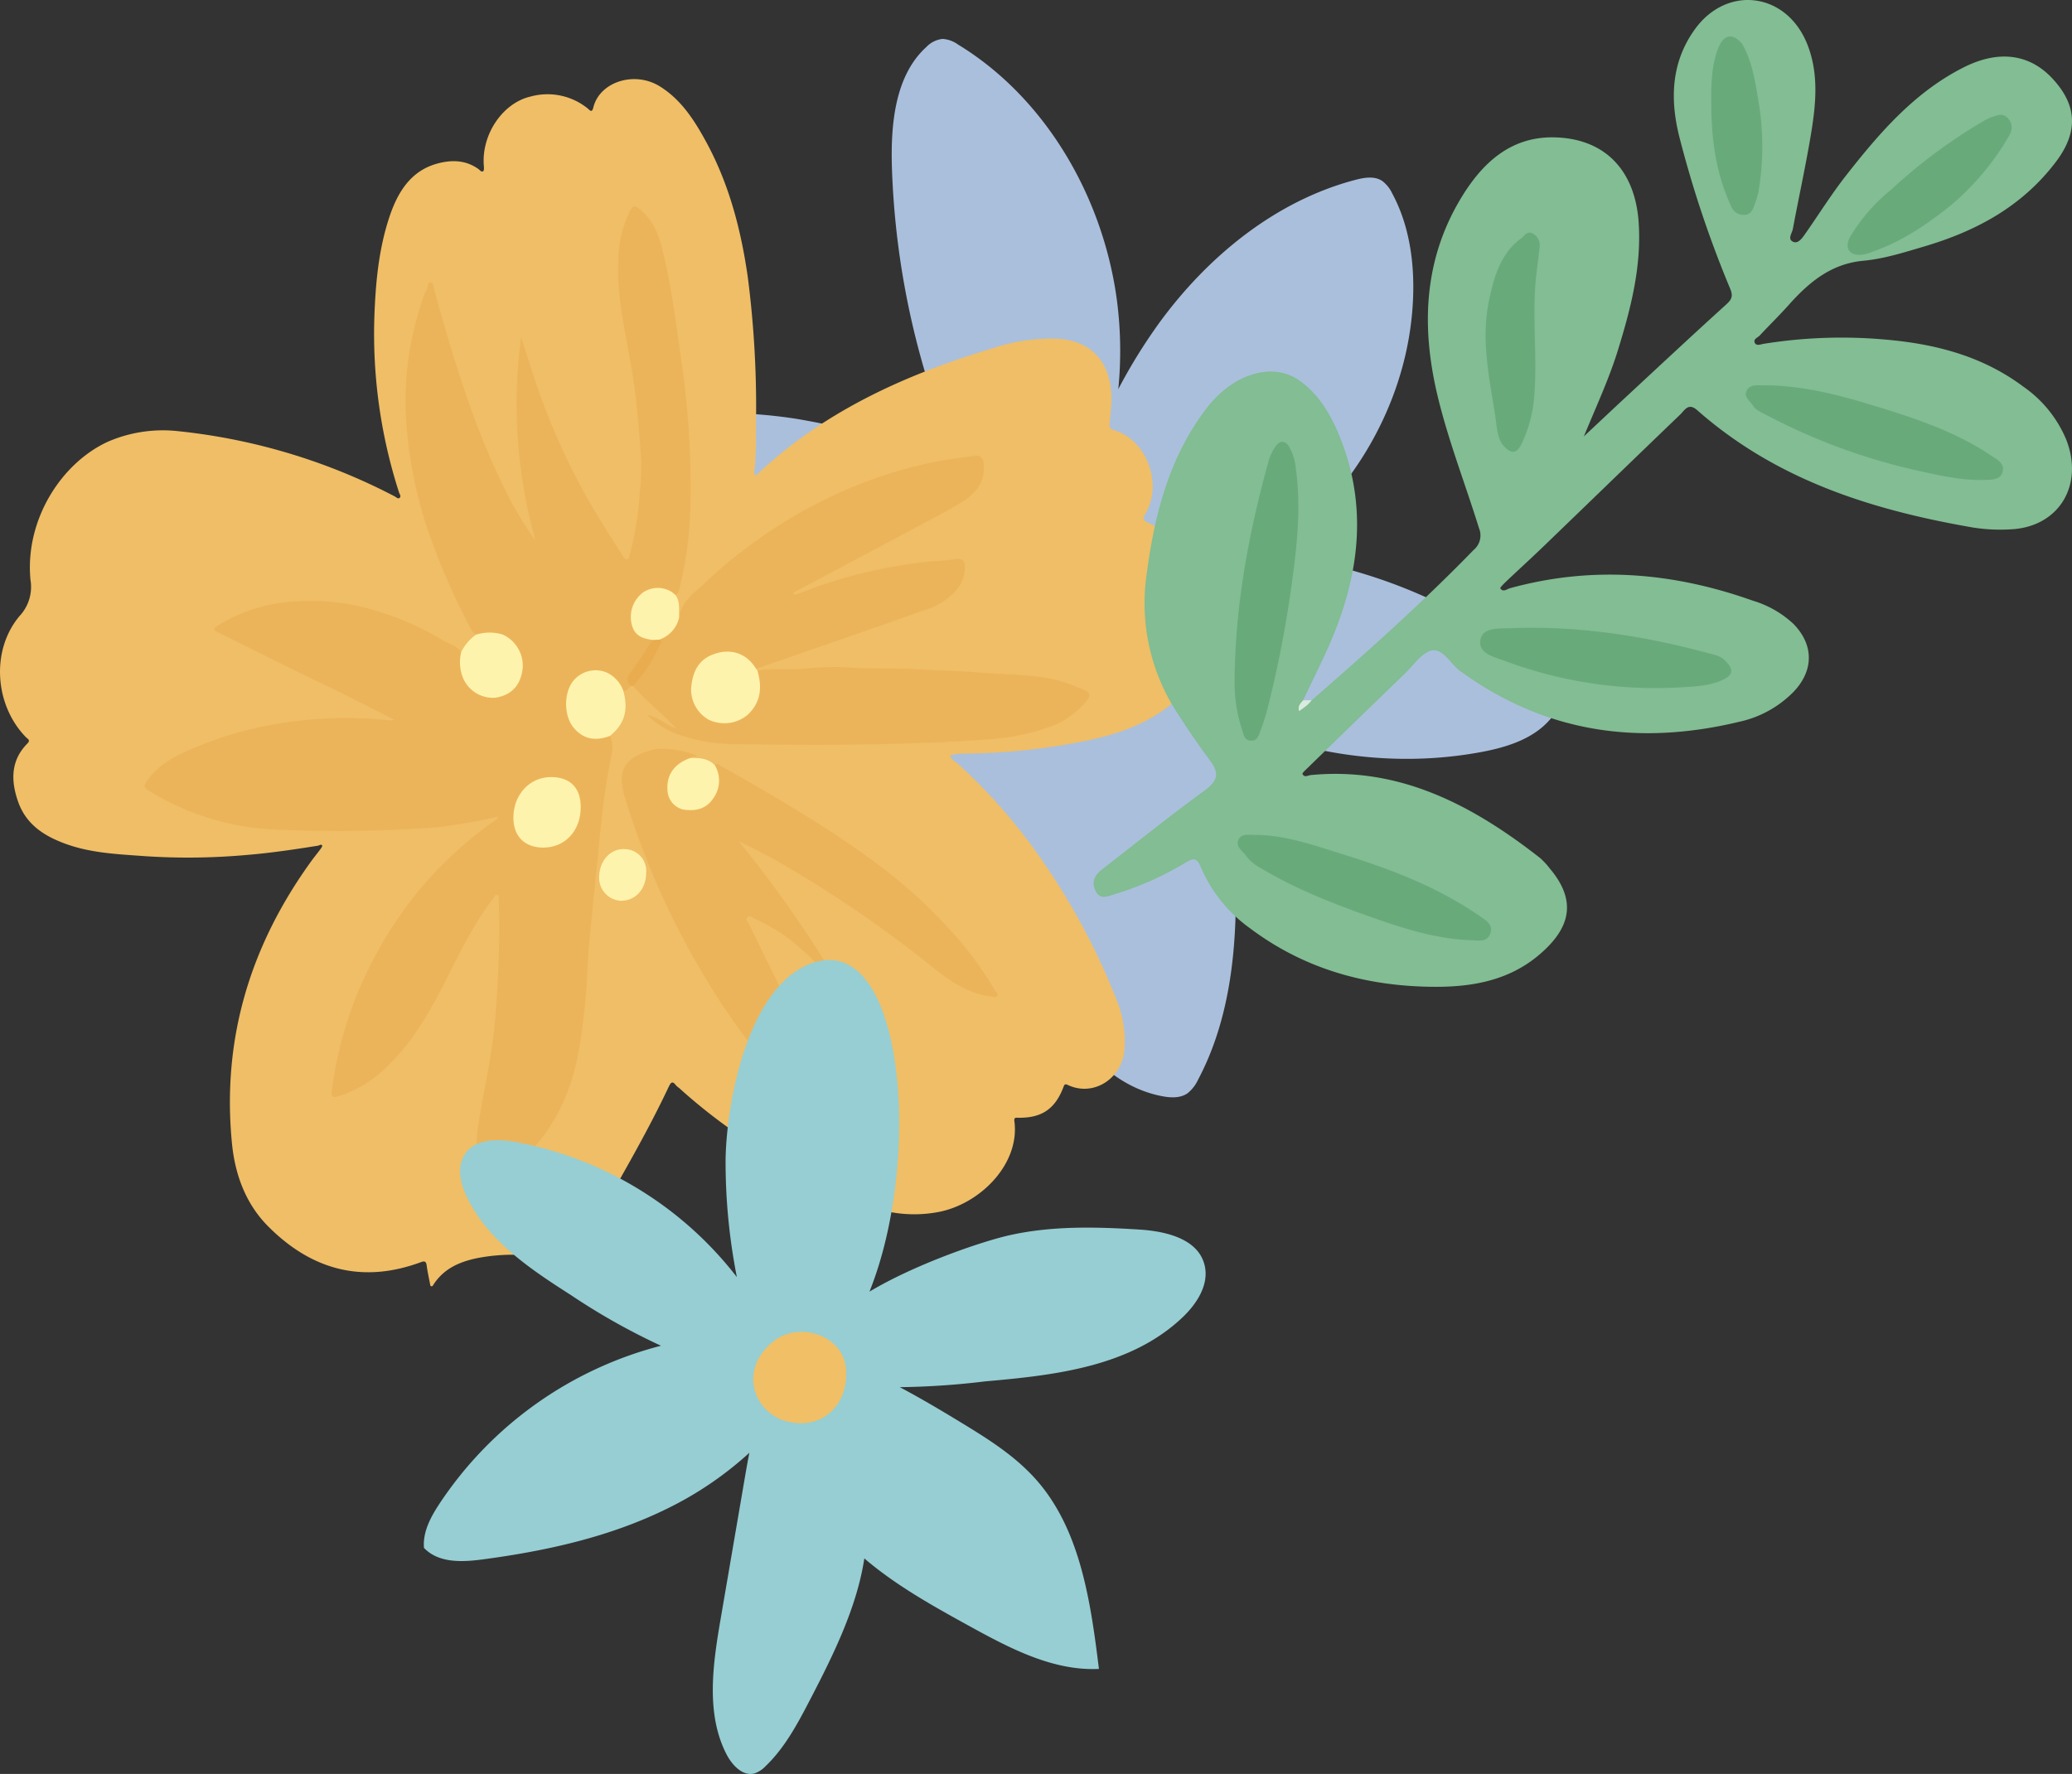 <svg xmlns="http://www.w3.org/2000/svg" width="426.27" height="365.049" viewBox="0 0 426.27 365.049">
  <rect x="0" y="0" width="426.27" height="365.049" fill="#333333" stroke="none"/>
  <g id="グループ_57" data-name="グループ 57" transform="translate(-681.327 -599.557)">
    <g id="グループ_51" data-name="グループ 51">
      <path id="パス_397" data-name="パス 397" d="M1002.346,742.187c-.289-1.9-1.8-3.3-3.236-4.5a107.7,107.7,0,0,0-56.62-24.064c16.084-11.047,27.615-29.639,29.363-49.808.725-8.374-.159-17.143-4.11-24.458A6.872,6.872,0,0,0,965.7,636.8c-1.6-1.069-3.685-.715-5.525-.232-16.288,4.271-30.361,15.643-40.525,29.666a112.357,112.357,0,0,0-8.258,13.4,79.986,79.986,0,0,0-.372-18.936c-3.024-21.215-14.911-41.209-32.595-51.974a6.119,6.119,0,0,0-3.167-1.159,5.406,5.406,0,0,0-3.355,1.666c-6.466,5.865-7.366,15.939-7.079,24.9A167.708,167.708,0,0,0,878.7,695.565a147.492,147.492,0,0,0-33.685-9.846c-15.995-2.447-32.754-1.284-47.6,5.431-3.851,1.742-8.13,4.89-7.7,9.268a10.234,10.234,0,0,0,1.326,3.73c5.73,10.782,15.91,18.352,26.825,22.959s22.655,6.554,34.279,8.468c5.254.866,10.739,1.656,16.216,2.043a29.335,29.335,0,0,0-3.906,3.405c-3.765,3.952-6.246,9.019-8.666,14l-8.766,18.037c-3.4,6.99-6.832,14.089-8.333,21.775s-.855,16.172,3.408,22.62c21.262-5.1,37.073-23.592,48.514-43.229a99.946,99.946,0,0,0,2.813,17.919c3.754,14.818,12.662,30.282,27.043,33,1.759.332,3.71.421,5.193-.629a7.856,7.856,0,0,0,2.187-2.865c6.68-12.619,8.07-27.588,7.652-42.017-.337-11.631-1.853-23.414-6.245-34.069,17.463,8.881,37.391,12.306,56.586,8.788,5.525-1.013,11.352-2.794,14.884-7.367A6.535,6.535,0,0,0,1002.346,742.187Z" fill="#aabfdc"/>
      <path id="パス_398" data-name="パス 398" d="M898.156,713.7c6.137-4.8,16.931-1.344,17.268,7.145s-6.069,14.149-14.16,12.026S889.655,720.353,898.156,713.7Z" fill="#f0bf66"/>
    </g>
    <g id="グループ_53" data-name="グループ 53">
      <g id="グループ_52" data-name="グループ 52">
        <path id="パス_399" data-name="パス 399" d="M836.881,684.975c-.09,3.548.087,7.378-.317,11.193-.039.368-.251.895.151,1.116.337.185.556-.293.792-.511,14.031-13.033,30.786-20.389,48.534-25.7a37.4,37.4,0,0,1,12.765-1.813c7.052.371,11.119,4.828,11.168,12.233.012,1.777-.218,3.519-.368,5.274-.067.785.169,1.088.937,1.316,6.674,1.985,10.062,11.008,6.448,17.172-.563.959-.621,1.295.508,1.843,7.832,3.8,11.652,10.55,12.351,19.341.75,9.427-3.563,15.987-11.111,20.5-5.6,3.346-11.792,4.755-18.065,5.82a129.394,129.394,0,0,1-21.59,1.881,14.71,14.71,0,0,0-2.287.356c.234.869,1.005,1.2,1.581,1.719a114.225,114.225,0,0,1,17.144,19.606,140.676,140.676,0,0,1,15.471,28.862,22.686,22.686,0,0,1,1.678,10.334c-.5,6.029-6.373,9.781-11.617,7.327-.7-.329-.754-.08-.983.512-1.723,4.457-4.495,6.295-9.275,6.213-.483-.009-.887-.086-.783.692,1.161,8.649-6.749,16.829-15.289,18.64a26.729,26.729,0,0,1-16.953-2.136c-13.2-6.071-25.735-13.347-36.709-23.3a4.451,4.451,0,0,1-.655-.549c-.8-1.086-1.124-.52-1.547.374-3.04,6.439-6.461,12.659-9.955,18.836a63.123,63.123,0,0,1-5.086,7.674c-4.369,5.625-10.167,7.876-16.892,7.958a38.384,38.384,0,0,0-7.524.72c-3.491.741-6.668,2.077-8.814,5.3-.148.222-.281.6-.621.441-.128-.06-.16-.391-.2-.606-.231-1.208-.5-2.413-.66-3.631-.125-.944-.487-.953-1.246-.673-11.944,4.405-22.423,1.632-31.414-7.435-4.544-4.584-6.768-10.558-7.4-17.021-2.128-21.67,3.88-40.893,16.322-58.092.576-.8,1.2-1.55,1.787-2.342.2-.272.537-.728.454-.872-.2-.342-.579-.007-.881.041-4.763.756-9.525,1.473-14.334,1.877a135.323,135.323,0,0,1-21.333.271c-5.471-.4-10.99-.616-16.242-2.533-4.309-1.573-8.109-3.912-9.782-8.709-1.5-4.3-1.513-8.451,1.9-11.911.723-.733.112-.927-.267-1.314-6.447-6.577-7.28-17.9-1.294-24.978a8.753,8.753,0,0,0,2.217-7.425c-1.172-12.285,6.326-24.1,16.1-28.489a28.552,28.552,0,0,1,14.494-2.071,123.633,123.633,0,0,1,44.328,13.391c.322.169.7.611,1.039.3s-.029-.767-.147-1.135a106.326,106.326,0,0,1-5.064-36.106c.247-7.006.89-13.985,3.126-20.649,1.7-5.064,4.392-9.37,9.715-10.861,2.932-.821,5.9-.821,8.574,1.1.3.217.637.721.989.416.2-.176.141-.758.111-1.15-.492-6.4,3.884-12.872,9.638-14.194a13.149,13.149,0,0,1,11.658,2.392c.464.366.934,1.113,1.232-.12,1.279-5.287,8.443-7.591,13.645-4.383,4.431,2.731,7.176,7.024,9.63,11.556,4.693,8.664,7.146,18.089,8.528,27.879A209.556,209.556,0,0,1,836.881,684.975Z" fill="#efbe66"/>
        <path id="パス_400" data-name="パス 400" d="M806.829,750.987c.918,2.012.3,4.065-.086,6.005-1.119,5.681-1.7,11.427-2.264,17.181-.66,6.683-1.383,13.361-1.984,20.051-.334,3.729-.347,7.492-.73,11.214-.8,7.814-1.721,15.637-5.408,22.686-2.824,5.4-6.541,9.983-11.964,12.667-3.1,1.536-2.969,1.533-4.311-1.881-1-2.533-.742-5.34-.335-8.009.948-6.23,2.419-12.367,3.143-18.638a208.245,208.245,0,0,0,1.036-27.428c-.007-.382.19-.919-.284-1.1-.5-.188-.592.384-.824.684-3.584,4.629-6.229,9.866-8.867,15.1-3.431,6.813-6.978,13.554-12.386,18.923a25.277,25.277,0,0,1-10.516,6.692c-1.4.417-1.642.124-1.421-1.388a79.469,79.469,0,0,1,5.03-19.26,84.327,84.327,0,0,1,10.859-19.18,79.447,79.447,0,0,1,17.913-17.1c.122-.084.186-.26.444-.638-3.682.91-7.179,1.461-10.68,2-1.661.256-3.343.335-4.993.444a261.722,261.722,0,0,1-28.077.331,54.16,54.16,0,0,1-28.3-8.144c-1.005-.6-.861-1.077-.291-1.905,2.158-3.138,5.281-4.875,8.523-6.319a77.223,77.223,0,0,1,22.8-6.105,85.946,85.946,0,0,1,18.6-.071,8.439,8.439,0,0,0,1.051-.089c-4.118-2.087-7.821-3.987-11.545-5.843-2.371-1.182-4.782-2.276-7.158-3.447q-8.816-4.345-17.613-8.73c-.29-.144-.694-.21-.732-.632s.332-.555.616-.736a33.495,33.495,0,0,1,15.046-4.946,45.471,45.471,0,0,1,18.486,2.17,57.066,57.066,0,0,1,12.773,5.745c1.284.793,2.865,1.089,3.834,2.428.51.567.213,1.221.18,1.847-.239,4.6,3.692,8.012,7.864,6.817a5.772,5.772,0,0,0,4.076-6.273c-.33-3.369-2.379-5.573-5.291-5.874-1.271-.131-2.543.514-3.793-.079a4.04,4.04,0,0,1-1.416-1.915,137.658,137.658,0,0,1-9.239-21.878A90.635,90.635,0,0,1,765,687.655a63.956,63.956,0,0,1,3.324-26.6,7.657,7.657,0,0,1,.721-1.773c.365-.541.141-1.718.931-1.6.562.083.585,1.179.771,1.841,3.822,13.643,7.839,27.209,14.063,39.919a74.434,74.434,0,0,0,6.681,11.359,103.352,103.352,0,0,1-2.951-41.867c1.013,3.133,2,6.274,3.045,9.4a138.472,138.472,0,0,0,12.854,27.639c1.58,2.628,3.253,5.2,4.9,7.78.244.382.526.926.972.883.5-.048.505-.686.621-1.118a62.2,62.2,0,0,0,1.987-12.43,51.192,51.192,0,0,0,.326-6.847c-.442-6-.86-11.994-1.832-17.95-1.276-7.826-3.306-15.574-2.867-23.627a23.075,23.075,0,0,1,2.432-9.766c.614-1.154,1.055-.983,1.9-.327,2.685,2.083,3.92,5.081,4.719,8.282,1.809,7.251,2.709,14.678,3.783,22.077a178.775,178.775,0,0,1,1.936,32.065,74.525,74.525,0,0,1-2.322,16.1,1.279,1.279,0,0,1-.694.925c-.5.166-.842-.206-1.24-.392a4.773,4.773,0,0,0-5.511.577,5.558,5.558,0,0,0-1.761,5.7c.39,2.137,2.126,2.515,3.7,3.093.54.777-.04,1.315-.405,1.858-1.066,1.589-2.2,3.127-3.282,4.7a3.16,3.16,0,0,0-.576,3.186c-.615.24-.88,1.078-1.647,1.054-.57-.11-.765-.634-1.056-1.053-1.81-2.6-4.436-3.446-7.044-2.27-2.22,1-3.708,4.326-3.194,7.135.744,4.075,3.355,5.965,7.267,5.266C805.987,750.8,806.432,750.614,806.829,750.987Z" fill="#ecb45a"/>
        <path id="パス_401" data-name="パス 401" d="M821.045,726.612c.544-3.615,3.508-5.3,5.7-7.478a85.957,85.957,0,0,1,9.763-7.994,95.455,95.455,0,0,1,15.912-9.454,92.529,92.529,0,0,1,21.212-7.08c2.621-.535,5.284-.84,7.931-1.228,1.4-.205,2.088.176,2.17,1.95.193,4.2-2.318,6.264-5.3,8.016-2.4,1.407-4.844,2.716-7.293,4.022q-12.753,6.8-25.522,13.571c-.25.133-.5.259-.751.4-.194.11-.435.268-.311.5.054.1.416.1.6.033,1.534-.554,3.051-1.16,4.589-1.7a100.317,100.317,0,0,1,21.709-4.948c2.106-.246,4.225-.222,6.329-.588,1.782-.309,2.238.539,2.015,2.5-.286,2.509-1.762,4.112-3.5,5.556a14.79,14.79,0,0,1-4.659,2.4c-11.573,4.072-23.167,8.081-34.754,12.11-.563-.089-.8-.6-1.154-.968a6.9,6.9,0,0,0-8.422-1.172,7.221,7.221,0,0,0-3.2,7.4,6.436,6.436,0,0,0,10.352,4.142,7.223,7.223,0,0,0,2.668-7.161c-.1-.616-.4-1.257.026-1.874,3.28-.607,6.6-.11,9.883-.407a51.545,51.545,0,0,1,8.879-.254c4.535.374,9.073.089,13.594.351,4.572.264,9.158.34,13.716.719,5.377.448,10.819.29,16.115,1.686a44.614,44.614,0,0,1,5.052,1.865c1.264.5,1.328,1.251.49,2.234a17.484,17.484,0,0,1-6.771,5.076,47.265,47.265,0,0,1-14.226,2.914c-10.331.781-20.666.972-31.017,1.074-6.708.067-13.413-.063-20.114-.143a34.421,34.421,0,0,1-12.793-2.339,15.7,15.7,0,0,1-5.449-3.674c2.151.456,3.824,2.027,5.878,2.749-2.82-3.044-6.1-5.551-8.824-8.673-.207-.8.425-1.148.807-1.612a29.592,29.592,0,0,0,4.106-6.435,2.587,2.587,0,0,0,.391-1.673A12.651,12.651,0,0,0,821.045,726.612Z" fill="#ecb45a"/>
        <path id="パス_402" data-name="パス 402" d="M828.394,757.045a.45.45,0,0,1,.7-.171c11,6.2,21.933,12.519,32.167,20.055a103.951,103.951,0,0,1,17.009,15.649,72.518,72.518,0,0,1,7.767,10.794c.206.351.822.7.4,1.186-.312.359-.838.123-1.283.064-4.44-.585-8.089-2.959-11.544-5.7a247.052,247.052,0,0,0-29.2-20.293,114.578,114.578,0,0,0-11.03-5.907,256.076,256.076,0,0,1,21.377,30.8c-.406-.413-.821-.818-1.217-1.241-3.845-4.112-7.66-8.27-12.423-11.255a48.809,48.809,0,0,0-4.638-2.485c-.4-.2-.977-.686-1.393-.233-.44.48.132.97.34,1.4q2.97,6.138,5.989,12.249,4.864,9.876,9.744,19.744c1.833,3.706,3.657,7.418,5.546,11.093.5.97.291,1.3-.676,1.28a7.381,7.381,0,0,1-4.738-2.005,107.626,107.626,0,0,1-10.532-11.329A149.339,149.339,0,0,1,827.712,802.9a166.272,166.272,0,0,1-17.9-39.48c-1.773-5.76.645-8.18,5.574-9.52,2.421-.658,6.873.069,9.352,1.176-.408.36-1.045-.044-1.386.476-.3.652-.956.783-1.486,1.082a5.5,5.5,0,0,0-2.743,4.582A3.772,3.772,0,0,0,821,765.231a5,5,0,0,0,5.574-.516,5.647,5.647,0,0,0,2.1-5.608C828.581,758.42,828.168,757.778,828.394,757.045Z" fill="#ecb45a"/>
        <path id="パス_403" data-name="パス 403" d="M837.151,737.566c1.02,3.461.7,6.57-2.053,9.118a7.44,7.44,0,0,1-8.042.938,7.163,7.163,0,0,1-3.546-6.349c.233-3.1,1.277-5.726,4.287-6.956,3.683-1.506,7.136-.4,9.084,2.883Z" fill="#fef3ac"/>
        <path id="パス_404" data-name="パス 404" d="M779.25,730.16a9.4,9.4,0,0,1,5.44-.045,7.024,7.024,0,0,1,4.17,6.93c-.391,3.536-2.3,5.586-5.666,6.094a6.687,6.687,0,0,1-6.618-4.1,8.724,8.724,0,0,1-.363-5.316A9.463,9.463,0,0,1,779.25,730.16Z" fill="#fef3ac"/>
        <path id="パス_405" data-name="パス 405" d="M806.829,750.987c-2.816,1.072-5.373.825-7.467-1.656-1.92-2.274-2.1-6.609-.414-9.224a5.9,5.9,0,0,1,7.17-2.162,6.55,6.55,0,0,1,3.464,3.851C810.638,745.744,809.789,748.578,806.829,750.987Z" fill="#fef3ac"/>
        <path id="パス_406" data-name="パス 406" d="M828.394,757.045a6.177,6.177,0,0,1-.307,6.76c-1.506,2.321-3.814,2.72-6.265,2.332a4.255,4.255,0,0,1-3.177-4.043c-.217-3.1,1.461-5.432,4.7-6.546C825.179,755.5,826.977,755.564,828.394,757.045Z" fill="#fef3ac"/>
        <path id="パス_407" data-name="パス 407" d="M821.045,726.612a6.208,6.208,0,0,1-4.115,4.573.891.891,0,0,1-1.327.059c-2.609-.312-3.8-1.193-4.306-3.173a6.31,6.31,0,0,1,2.372-6.635,5.429,5.429,0,0,1,5.849-.069c.273.2.522.433.783.651C821.3,723.416,820.962,725.051,821.045,726.612Z" fill="#fef3ac"/>
        <path id="パス_408" data-name="パス 408" d="M814.26,779.14c0,3.4-2.2,5.813-5.253,5.78a4.719,4.719,0,0,1-4.41-5.012c.08-3.173,2.24-5.757,5.247-5.618A4.487,4.487,0,0,1,814.26,779.14Z" fill="#fef3ac"/>
        <path id="パス_409" data-name="パス 409" d="M815.6,731.244l1.327-.059c1.058.364.212.923.061,1.295a30.59,30.59,0,0,1-5.427,8.264l-.335,0c-1.061-.8-1.02-1.623-.247-2.7C812.58,735.824,814.069,733.517,815.6,731.244Z" fill="#e9ac4f"/>
        <path id="パス_410" data-name="パス 410" d="M800.8,765.658c0,4.856-3.23,8.331-7.736,8.319-3.787-.01-6.1-2.323-6.118-6.112-.019-4.752,3.318-8.39,7.708-8.4C798.614,759.452,800.8,761.657,800.8,765.658Z" fill="#fef3ac"/>
      </g>
    </g>
    <g id="グループ_54" data-name="グループ 54">
      <path id="パス_411" data-name="パス 411" d="M929.177,860.034c-1.257-5.559-7.985-7.111-13.42-7.453-9.031-.57-18.19-.807-27.026,1.231-5.575,1.285-19.077,5.883-28.528,11.542,10.92-27.2,7.216-73.324-11.234-67.783-13.462,4.043-18.144,28.123-18.369,40.534a122.5,122.5,0,0,0,2.323,24.257,74.776,74.776,0,0,0-45.644-27.829c-3.79-.667-8.5-.631-10.49,2.817-1.537,2.659-.632,6.124.749,8.876,4.486,8.941,13.093,14.619,21.314,19.88a134.853,134.853,0,0,0,18.457,10.38,78.125,78.125,0,0,0-45.518,32.43c-1.81,2.736-3.524,5.857-3.236,9.174,3.006,3.161,7.874,2.928,12.1,2.364,13.106-1.749,26.221-4.629,38.161-10.562a71.66,71.66,0,0,0,16.681-11.384c-.349,1.736-.653,3.482-.949,5.208q-2.487,14.516-4.973,29.028c-1.6,9.332-3.08,19.51,1.23,27.842,1.184,2.292,3.408,4.589,5.8,3.893A5.69,5.69,0,0,0,838.827,963c4.036-3.852,6.719-8.98,9.327-14.008,4.69-9.037,9.481-18.78,10.991-28.74,6.435,5.505,13.923,9.684,21.314,13.757,8.45,4.654,17.416,9.437,26.951,8.982-1.688-13.684-3.761-28.28-12.56-38.535-4.476-5.217-10.345-8.852-16.134-12.37-4.04-2.455-8.113-4.87-12.28-7.075a159.053,159.053,0,0,0,17.573-1.193c14.419-1.259,29.975-3.015,40.67-13.241C927.527,867.853,930.067,863.969,929.177,860.034Z" fill="#96ced3"/>
      <path id="パス_412" data-name="パス 412" d="M840.526,875.508c5.3-4.143,14.611-1.161,14.9,6.166s-5.238,12.21-12.22,10.379S833.189,881.247,840.526,875.508Z" fill="#f0bf66"/>
    </g>
    <g id="グループ_56" data-name="グループ 56">
      <g id="グループ_55" data-name="グループ 55">
        <path id="パス_413" data-name="パス 413" d="M951.177,743.66c11.411-9.946,22.715-20.015,33.315-30.929a3.877,3.877,0,0,0,1.108-4.486c-2.785-8.986-6.217-17.747-8.449-26.926-3.452-14.2-3-27.949,4.576-40.708,4.434-7.465,10.346-12.993,19.394-12.788,10.421.236,16.676,6.817,17.343,17.738.555,9.066-1.672,17.6-4.29,26.075-1.784,5.779-4.32,11.241-7,17.725,3.278-3.072,5.832-5.485,8.407-7.875,6.921-6.422,13.815-12.876,20.809-19.209,1.176-1.065,1.552-1.737.866-3.35a226.466,226.466,0,0,1-10.282-30.591c-2.089-7.866-2.022-15.758,3.049-22.769,6.634-9.174,18.839-7.6,23.1,3.058,2.492,6.24,1.764,12.7.684,19.079-1.075,6.356-2.459,12.653-3.643,18.99-.162.872-1.2,2.132.145,2.65.962.369,1.76-.754,2.344-1.585,2.8-3.985,5.383-8.148,8.369-11.969,6.913-8.847,14.212-17.3,24.3-22.376,7.141-3.6,13.495-2.8,18.239,2.29,5.168,5.543,5.343,11.066.708,17.179-7.018,9.258-16.507,14.265-27.061,17.388-4.119,1.219-8.3,2.556-12.526,2.943-6.555.6-11.1,4.319-15.3,9.027-1.948,2.183-4.042,4.222-6.036,6.362-.413.444-1.388.729-1,1.517.341.689,1.194.29,1.8.191a100.961,100.961,0,0,1,24.994-.882c10.227.879,19.968,3.341,28.477,9.715a24.946,24.946,0,0,1,8.809,10.915c3.568,9.187-1.325,17.549-10.728,18.377a35.971,35.971,0,0,1-9.517-.507c-20.286-3.609-39.577-9.757-55.7-23.972-1.811-1.6-2.571.024-3.5.919-9.325,8.951-18.6,17.958-27.912,26.929-2.592,2.5-5.252,4.919-7.865,7.393-.472.446-1.309,1.3-1.229,1.423.589.885,1.351.16,2.019-.024,16.92-4.663,33.56-3.27,49.975,2.58a20.991,20.991,0,0,1,8.322,4.765c4.2,4.285,4.214,9.562.069,13.932a22.255,22.255,0,0,1-11.233,6.216c-20.318,4.885-39.509,2.43-57.023-10.173-.182-.13-.379-.237-.552-.378-1.865-1.519-3.456-4.577-5.66-4.127-2.049.419-3.724,3.011-5.5,4.722q-10.066,9.719-20.087,19.493c-.389.377-1.1,1.01-1.016,1.2.373.808,1.143.277,1.72.221,18.15-1.745,33.146,6.1,47.121,17.039a15.072,15.072,0,0,1,2.067,2.233c5.895,6.987,3.79,12.584-2.148,17.659-6.412,5.48-14.157,6.728-22.051,6.645-13.587-.142-26.3-3.621-37.527-12.058a29.916,29.916,0,0,1-10.072-12.5c-.793-1.917-1.423-2.04-3.086-1.047a64.618,64.618,0,0,1-14.82,6.6c-1.339.395-2.85,1.158-3.772-.711-.931-1.887-.163-3.291,1.334-4.448,6.982-5.4,13.853-10.96,20.977-16.141,2.671-1.941,3.321-3.472,1.242-6.238-2.375-3.161-4.587-6.465-6.745-9.8a41.228,41.228,0,0,1-6.289-28.62c1.617-12.374,4.686-24.167,12.349-34.14,5.4-7.029,13.519-9.608,19.115-5.627,4.089,2.909,6.593,7.28,8.47,12.079,5.312,13.584,3.885,26.9-1.413,40.014-1.881,4.658-4.207,9.117-6.331,13.667.358.152-.867,1.078.332.779C950.274,744.306,950.644,743.8,951.177,743.66Z" fill="#82bd93"/>
        <path id="パス_414" data-name="パス 414" d="M951.177,743.66a9.348,9.348,0,0,1-.872.955c-.547.458-1.136.86-1.707,1.286-.361-1.011.272-1.615.835-2.248Z" fill="#d9ebde"/>
        <path id="パス_415" data-name="パス 415" d="M946.477,691.374a11.412,11.412,0,0,1,1.47,4.865c1.069,7.832.2,15.608-.849,23.335a233.668,233.668,0,0,1-5.044,25.943,41.076,41.076,0,0,1-1.359,4.244c-.386,1.035-.643,2.335-2.136,2.2-1.286-.12-1.388-1.279-1.7-2.244a30.559,30.559,0,0,1-1.536-9.475c.026-15.644,2.842-30.834,6.986-45.79a10.136,10.136,0,0,1,1.461-3.052C944.547,690.289,945.552,690.082,946.477,691.374Z" fill="#69aa7b"/>
        <path id="パス_416" data-name="パス 416" d="M937.636,775.612c-.68-.982-2.121-1.743-1.539-3.178.566-1.4,2.165-1.058,3.232-1.065,6.233-.041,12.1,2.075,17.97,3.895,10.008,3.1,19.821,6.791,28.612,12.916,1.211.842,2.646,1.659,2.015,3.472-.625,1.794-2.268,1.441-3.7,1.4-7.224-.217-14.078-2.394-20.814-4.776-7.794-2.756-15.532-5.768-22.718-10.089A9.034,9.034,0,0,1,937.636,775.612Z" fill="#69aa7b"/>
        <path id="パス_417" data-name="パス 417" d="M1042.005,683.037c-.849-1.113-1.878-1.841-1.382-2.982.6-1.379,1.989-1.2,3.168-1.21,7.639-.068,15.036,1.761,22.258,3.954,8.594,2.61,17.23,5.356,24.9,10.5,1.192.8,2.792,1.566,2.393,3.262s-2.053,1.7-3.554,1.751c-4.743.179-9.324-.893-13.9-1.9a124.816,124.816,0,0,1-31.22-11.49C1043.614,684.365,1042.417,683.9,1042.005,683.037Z" fill="#69aa7b"/>
        <path id="パス_418" data-name="パス 418" d="M1036.516,735.81c1.932,1.951.7,3.035-1.044,3.777-2.792,1.185-5.808,1.255-8.743,1.43a88.308,88.308,0,0,1-35.875-5.483c-2.071-.758-5.325-1.437-4.985-4.13.353-2.792,3.71-2.472,5.879-2.562,14.347-.6,28.391,1.618,42.23,5.455A4.49,4.49,0,0,1,1036.516,735.81Z" fill="#69aa7b"/>
        <path id="パス_419" data-name="パス 419" d="M990.543,691.171c-1.26-1.576-1.286-4.077-1.659-6.423-1.239-7.791-2.9-15.571-1.187-23.531,1.049-4.879,2.412-9.574,6.61-12.639.684-.5,1.211-1.537,2.237-1.01a2.687,2.687,0,0,1,1.531,2.8c-.236,2.278-.586,4.542-.8,6.822-.756,8.132.394,16.295-.36,24.438a27.173,27.173,0,0,1-2.537,9.211C993.378,692.962,992.225,693.093,990.543,691.171Z" fill="#69aa7b"/>
        <path id="パス_420" data-name="パス 420" d="M1070.3,638.667a110.267,110.267,0,0,1,19.16-14.238,10.053,10.053,0,0,1,1.788-.829c1.142-.382,2.26-.837,3.287.443,1.093,1.363.631,2.653-.084,3.809a54.147,54.147,0,0,1-11.637,13.835c-4.907,3.979-10.149,7.519-16.12,9.615a9.657,9.657,0,0,1-2.519.7c-2.416.143-3.457-1.526-2.208-3.719A36.539,36.539,0,0,1,1070.3,638.667Z" fill="#69aa7b"/>
        <path id="パス_421" data-name="パス 421" d="M1039.68,608.508c1.98,3.33,2.722,7.533,3.386,11.711a56.033,56.033,0,0,1,.023,18.837,18.565,18.565,0,0,1-.8,2.624c-.38,1.124-.841,2.143-2.255,2.1a2.747,2.747,0,0,1-2.567-1.8c-3.079-6.544-4.025-13.579-4.081-20.742-.03-3.891-.04-7.869,1.368-11.6C1035.855,606.722,1037.643,606.2,1039.68,608.508Z" fill="#69aa7b"/>
      </g>
    </g>
  </g>
</svg>
